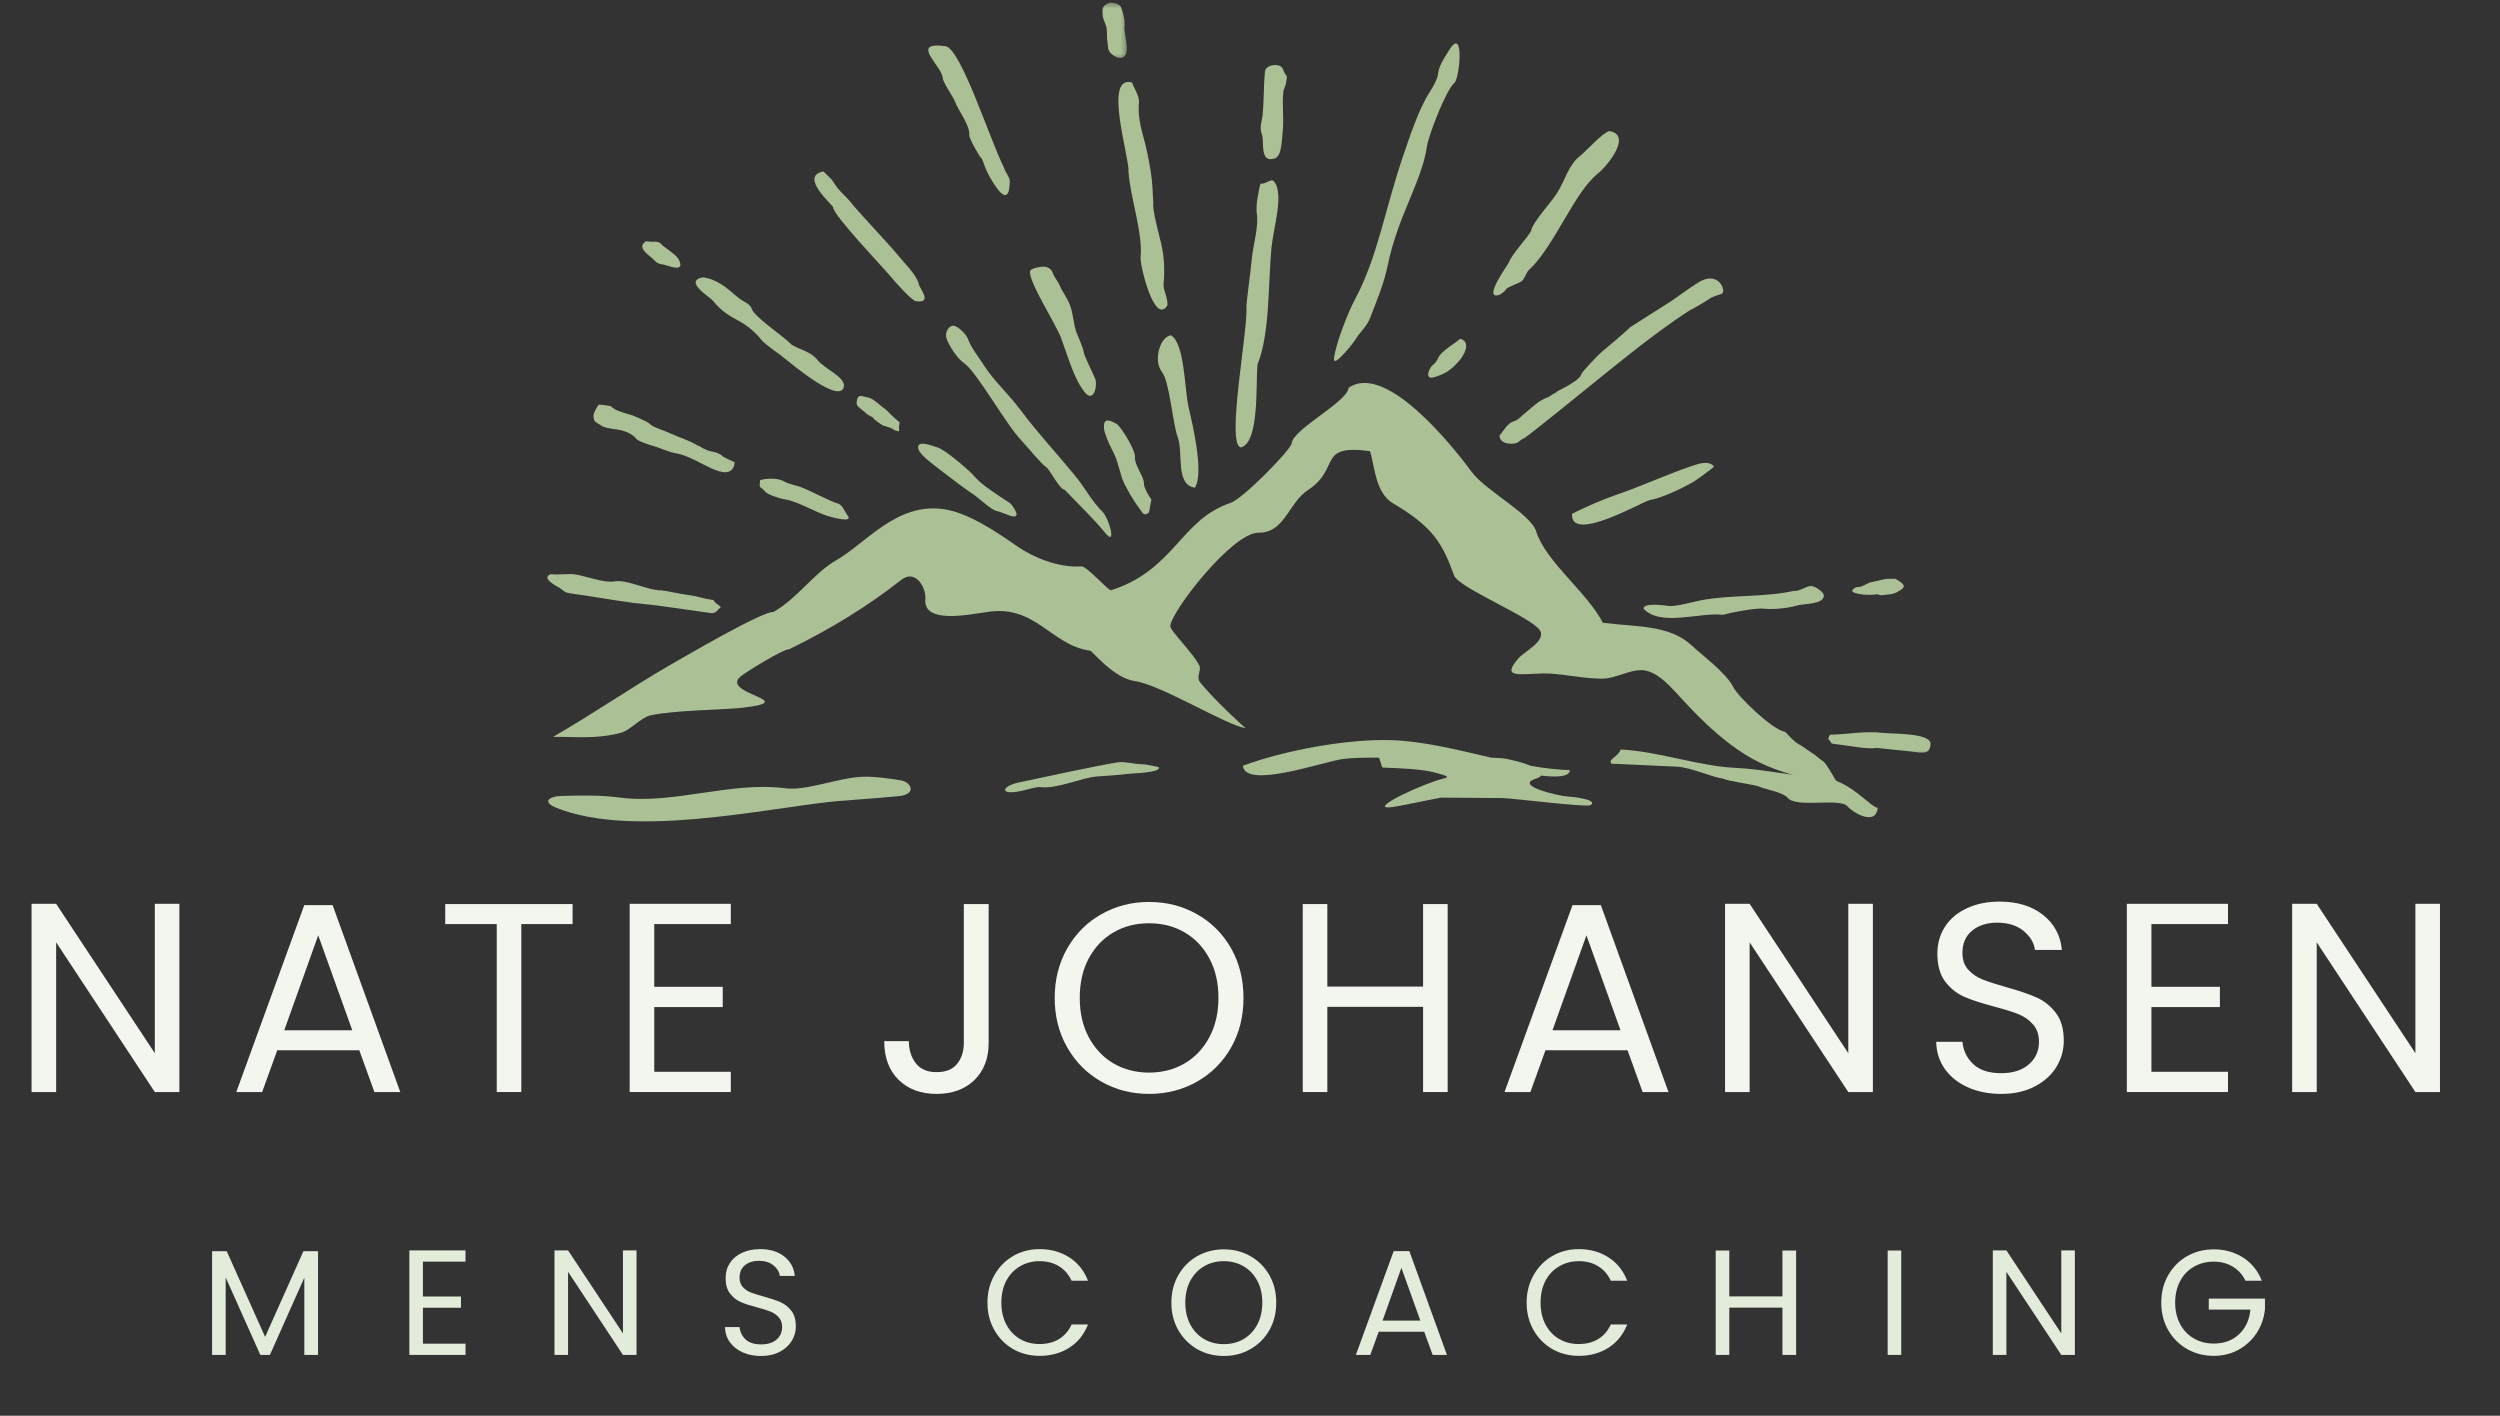 <svg width="445" height="252" viewBox="0 0 445 252" fill="none" xmlns="http://www.w3.org/2000/svg">
<rect x="0" y="0" width="445" height="252" fill="#333333" stroke="none"/>
<mask id="mask0_7_237" style="mask-type:luminance" maskUnits="userSpaceOnUse" x="0" y="0" width="445" height="252">
<path d="M444.667 0H0.667V252H444.667V0Z" fill="white"/>
</mask>
<g mask="url(#mask0_7_237)">
<path fill-rule="evenodd" clip-rule="evenodd" d="M327.323 139.776C324.698 139.427 317.771 138 313.031 135.646C306.099 132.214 300.198 125.255 298.156 123.094C296.932 121.802 294.849 119.542 292.516 119.307C290.182 119.073 287.604 120.865 284.906 120.807C281.224 120.724 277.578 119.813 274.656 119.875C270.339 119.969 267.146 120.766 270.328 117.135C271.266 116.057 275.38 113.99 274.057 112.135C272.37 109.75 259.62 104.625 258.818 102.417C256.807 96.901 255.255 93.875 247.953 89.589C244.714 87.682 244.677 82.625 243.849 80.302C234.307 79.037 238.766 83.333 232.813 87.234C229.307 89.537 228.719 94.865 224 94.823C219.396 94.787 208.573 108.656 208.307 111.427C208.229 112.229 212.5 116.354 213.49 118.49C213.901 119.37 212.828 120.448 213.63 121.458C216.026 124.49 221.599 129.589 221.74 129.609C218.354 129.156 206.599 121.849 201.979 121.229C198.281 120.74 194.391 115.87 194.083 115.828C187 114.885 184.292 107.365 175.406 108.99C172.88 109.276 164.276 111.25 164.719 106.635C164.896 104.792 163.063 101.125 160.365 103.26C154.63 107.787 148 111.891 140.479 115.568C139.552 115.443 132.917 119.542 131.906 120.344C127.865 123.547 143.094 124.729 132.021 125.995C128.839 126.349 120.073 126.396 115.734 127.344C114.151 127.693 112.135 130.005 110.578 130.422C105.911 131.662 101.917 131.078 98.438 131.167C105.37 127.198 112.714 122.13 119.313 118.354C121.292 117.219 135.839 108.688 137.682 108.932C141.974 106.479 144.896 101.984 148.859 99.719C154.135 96.703 159.505 89.51 167.818 90.609C172.13 91.182 176.948 94.375 181 97.198C183.833 99.177 188.339 101.094 192.5 100.823C193.453 100.76 197.125 104.995 197.74 105.073C209.094 101.458 210.078 92.505 219.063 89.505C221.245 88.771 229.807 80.047 229.917 78.906C230.161 76.375 239.813 71.562 240.052 69.037C246.74 64.344 258.964 79.917 261.995 84.042C264.479 87.385 272.505 91.479 273.453 94.625C275.12 99.964 282.682 105.62 285.297 110.849C291.146 111.62 297.177 111.151 301.177 114.938C302.891 116.563 307.281 119.787 308.521 122.302C309.37 124.016 315.578 129.979 317.734 130.266C318.38 130.854 319.245 131.943 320.016 132.365C320.786 132.792 321.844 133.578 322.448 133.979C322.911 134.203 323.958 135.156 324.563 135.557C325.172 135.964 326.693 138.88 327.323 139.776Z" fill="#ACC096"/>
<path fill-rule="evenodd" clip-rule="evenodd" d="M181.432 139.26C187.037 138.089 194.198 136.495 199 135.687C200.135 135.5 202.208 136.078 203.375 136.036C203.604 136.031 206.344 136.437 206.323 136.661C206.24 137.583 201.807 137.609 200.656 137.76C199.229 137.958 196.896 138.089 195.292 138.208C192.464 138.422 188.12 140.495 185.146 140.104C184.505 140.016 183.141 140.5 181.729 140.797C177.802 141.63 178.229 139.927 181.432 139.26Z" fill="#ACC096"/>
<path fill-rule="evenodd" clip-rule="evenodd" d="M99.927 141.677C103.365 141.573 106.844 141.51 110.354 141.969C119.828 143.229 130.198 139.036 139.854 140.318C143.495 140.802 149.266 138.432 153.526 138.26C155.609 138.193 157.948 138.521 160.25 138.88C162.276 139.193 163.219 141.396 159.99 141.708C155.708 142.125 149.766 142.516 148.511 142.646C135.484 144.016 112.703 149.187 99.13 143.828C96.328 142.724 97.776 141.74 99.927 141.677Z" fill="#ACC096"/>
<path fill-rule="evenodd" clip-rule="evenodd" d="M288.448 133.411C295.104 133.714 302.302 136.375 308.953 136.682C314.073 136.917 319.094 138.177 324.208 138.411C329.073 138.63 332.953 143.729 334.234 143.786C333.917 147.135 329.786 144.62 328.864 143.542C327.479 141.927 319.838 143.906 318.213 142.021C317.286 140.943 314.239 140.552 313.01 139.969C312.271 139.682 306.943 138.917 306.969 138.661C304.432 138.281 300.995 136.578 298.437 136.464C295.88 136.344 293.323 136.229 290.76 136.109C289.479 136.052 288.208 135.995 286.922 135.938C286.672 135.927 286.693 135.667 286.724 135.406C286.745 135.146 288.375 134.188 288.448 133.411Z" fill="#ACC096"/>
<path fill-rule="evenodd" clip-rule="evenodd" d="M221.24 136.307C228.339 133.63 239.813 131.464 247.839 131.75C253.438 131.953 259.464 133.484 265.479 134.87L267.193 134.948C268.016 134.979 270.662 135.573 272.516 136.328C274.849 136.729 277.177 137.01 279.427 137.089C279.412 138.302 277.057 138.375 274.344 138.057C274.188 138.255 273.875 138.448 273.344 138.625C269.422 139.875 277.662 141.724 279.037 141.776C279.724 141.792 284.537 142.312 283.151 143.297C282.464 143.786 269.162 142.057 267.328 142.052L256.5 141.979L248.943 143.474C242.344 144.781 250.818 140.594 255.432 139.026C257.735 138.255 258.886 138.464 255.219 137.464C252.708 136.859 249.031 136.729 246.052 136.625L245.469 134.865C242.755 134.833 240.458 134.901 239.031 135.104C235.62 135.536 221.667 140.547 221.24 136.307Z" fill="#ACC096"/>
<path fill-rule="evenodd" clip-rule="evenodd" d="M127.047 106.807C124.573 106.479 124.766 106.203 122.292 105.88C120.823 105.682 119.177 105.271 117.896 105.099C115.021 105.089 111.703 103.062 109.255 103.5C107.552 103.807 104.068 102.469 102.328 102.24C101.047 102.062 99.438 102.385 98.063 102.198C96.146 102.875 99.151 104.385 99.594 104.63C100.464 105.208 100.349 105.469 101.813 105.661C105.297 106.125 108.995 106.818 112.656 107.307C114.307 107.521 115.818 107.615 117.375 107.828C120.396 108.224 123.505 108.729 126.526 109.125C127.443 109.25 127.797 108.464 128.292 108.073C128.396 107.99 126.922 107.161 127.047 106.807Z" fill="#ACC096"/>
<path fill-rule="evenodd" clip-rule="evenodd" d="M149.198 89.641C150.005 89.932 150.422 91.177 150.833 91.693C152.073 93.245 147.922 92.026 147.276 91.828C145.141 91.182 141.891 89.172 139.604 88.865C138.87 88.766 136.625 88.047 136.208 87.526C135.214 86.281 135.12 87.292 135.292 85.458C136.719 85.094 138.573 85.062 139.719 85.766C140.328 86.13 141.787 86.427 142.505 86.688C144.469 87.422 147.755 89.26 149.198 89.641Z" fill="#ACC096"/>
<path fill-rule="evenodd" clip-rule="evenodd" d="M130.776 82.287C130.417 82.146 128.729 81.365 128.562 81.162C128.229 80.75 127.24 80.432 126.51 80.333C126.234 80.292 125.615 80.016 125.344 79.901C124.99 79.75 124.469 79.323 124.104 79.271C122.885 78.458 120.719 77.807 119.391 77.167C118.328 76.656 116.115 76.031 115.62 75.412C115.37 75.104 112.516 73.849 112.062 73.781C111.073 73.469 109.344 73.052 108.771 72.328C108.693 72.229 106.854 72.005 106.568 72.037C106.484 72.047 105.687 73.49 105.661 73.766C105.62 74.224 105.635 74.912 106.172 75.219C106.25 75.271 106.958 75.698 106.958 75.698C107.292 76.115 109.125 76.359 109.859 76.453C111.323 76.646 112.656 77.328 113.312 78.156C113.646 78.573 115.849 79.266 116.031 79.292C117.297 79.646 119.161 80.542 120.443 80.714C122.187 80.943 124.984 82.63 126.682 83.391C128.187 84.068 130.526 84.849 130.776 82.287Z" fill="#ACC096"/>
<path fill-rule="evenodd" clip-rule="evenodd" d="M115.021 42.927C113.26 44.016 115.323 45.261 116.026 45.911C116.838 46.672 116.937 46.938 118.026 47.078C118.682 47.172 121.005 48.25 121.109 47.161C121.12 47.026 121.042 46.323 120.427 45.682C119.583 44.807 118.099 43.906 117.87 43.625C117.088 42.641 116.536 43.24 115.021 42.927Z" fill="#ACC096"/>
<path fill-rule="evenodd" clip-rule="evenodd" d="M125.13 49.37C121.542 49.995 126.443 52.958 126.839 53.458C129.99 57.396 132.214 56.323 135.761 60.76C137.182 62.057 138.646 62.911 139.87 63.958C140.896 64.755 149.88 72.339 150.235 68.635C150.177 66.974 146.771 65.641 145.594 64.162C144.802 63.177 143.854 62.719 142.797 62.245C142.261 62.068 141.313 61.609 140.891 61.339C140.688 61.198 139.99 60.443 139.88 60.427C138.865 59.526 134.292 56.281 133.875 55.115C133.427 53.849 132.537 53.974 131.203 52.818C129.375 51.24 127.641 49.698 125.13 49.37Z" fill="#ACC096"/>
<path fill-rule="evenodd" clip-rule="evenodd" d="M158.469 73.703C157.979 73.083 157.354 72.672 156.844 72.271C156.229 71.75 155.213 70.844 154.448 70.74C154.125 70.698 153.698 70.531 153.37 70.49C152.719 70.401 152.552 70.932 152.5 71.474C152.484 71.693 152.463 71.906 152.557 72.031C152.656 72.162 152.542 72.25 152.646 72.266L152.953 72.526C152.943 72.635 153.979 73.328 154.177 73.573C154.474 73.943 155.333 74.167 155.422 74.396C155.51 74.63 156.854 75.583 157.172 75.734C157.599 75.896 158.786 76.167 158.979 76.412C159.078 76.537 159.615 76.719 159.943 76.76C160.161 76.792 160.005 76.115 160.005 76.115L160.125 75.177C160.125 75.177 158.568 73.823 158.469 73.703Z" fill="#ACC096"/>
<path fill-rule="evenodd" clip-rule="evenodd" d="M166.813 79.625C166.063 79.412 163.547 78.339 163.427 79.537C163.328 80.578 165.167 81.953 167.12 83.469C169.474 85.297 172.109 87.25 173.135 87.917C174.266 88.641 176.469 90.859 177.557 91C178.104 91.078 179.578 91.828 180.344 91.922C181.865 92.125 180.037 89.74 179.828 89.599C177.75 88.219 174.609 86.25 173.427 84.771C172.74 83.912 168.109 79.906 166.813 79.625Z" fill="#ACC096"/>
<path fill-rule="evenodd" clip-rule="evenodd" d="M146.563 30.516C142.12 31.38 148.344 36.562 148.308 36.922C148.188 38.172 157.735 48.198 158.709 49.417C159.354 50.224 162.308 53.521 163.026 53.615C166.255 54.042 163.448 51.13 163.516 50.417C162.953 48.708 160.953 46.807 160.146 45.792C158.526 43.76 153.099 38.099 151.313 35.87C150.667 35.057 149.818 34.396 149.011 33.385C148.688 32.979 148.219 32.188 148.058 31.984C148.058 31.984 147.063 30.948 146.563 30.516Z" fill="#ACC096"/>
<path fill-rule="evenodd" clip-rule="evenodd" d="M169.583 57.974C168.802 58.094 168.141 59.214 168.484 60.255C168.911 61.526 170.365 63.786 171.594 64.635C173.963 66.287 178.995 75.5 181.854 78.453C182.625 79.25 185.422 82.677 186.156 83.104C186.885 83.531 188.531 87.057 189.516 87.188C191.922 89.713 194.849 92.526 196.625 94.745C198.891 97.583 197.448 92.266 196.208 91.052C194.302 89.182 193.25 87.005 191.432 84.76C188.396 81.031 184.63 76.99 181.661 72.99C179.651 70.287 176.943 67.828 175.286 65.24C174.135 63.438 172.849 61.938 172.24 60.203C171.979 59.505 170.37 57.859 169.583 57.974Z" fill="#ACC096"/>
<path fill-rule="evenodd" clip-rule="evenodd" d="M204.974 88.963C204.578 88.469 203.562 86.708 203.62 86.125C203.734 84.958 201.89 82.797 202.026 81.344C202.14 80.177 199.588 76 198.75 75.443C198.333 75.24 196.661 74.135 196.521 75.594C196.411 76.755 196.802 77.245 197.146 78.333C197.495 79.26 198.26 80.542 198.614 81.479C198.969 82.406 199.396 84.094 199.734 85.167C200.328 86.724 201.859 89.287 202.781 90.443C203.307 91.104 203.515 92.016 204.479 91.255C204.63 91.13 204.812 89.088 204.974 88.963Z" fill="#ACC096"/>
<path fill-rule="evenodd" clip-rule="evenodd" d="M188.849 60.104C190.141 63.526 191.11 67.344 193.084 69.818C194.667 71.802 195.417 68.656 194.943 67.412C194.589 66.479 192.839 63.146 192.896 62.562C192.688 61.651 191.953 60.078 191.604 59.141C191.125 57.901 191.031 55.818 190.443 54.266C189.969 53.021 189.047 51.865 188.688 50.932C188.459 50.312 187.662 49.323 187.427 48.703C187.209 47.932 186.651 47.562 185.922 47.469C185.485 47.406 183.386 47.719 183.334 48.297C183.146 50.25 187.891 57.578 188.849 60.104Z" fill="#ACC096"/>
<path fill-rule="evenodd" clip-rule="evenodd" d="M168.281 8.214C161.604 7.328 168.011 11.948 167.813 14.057C168.375 15.552 169.646 17.146 170.068 18.266C170.641 19.766 172.703 22.349 172.537 24.104C172.49 24.63 174.464 28.094 174.641 28.115C174.818 28.141 175.229 29.443 175.365 29.812C175.792 30.932 177.761 34.573 178.813 34.708C179.693 34.828 179.667 33.224 179.75 32.349C179.823 31.646 178.708 30.26 178.74 29.906C176.214 24.943 171.037 8.578 168.281 8.214Z" fill="#ACC096"/>
<mask id="mask1_7_237" style="mask-type:luminance" maskUnits="userSpaceOnUse" x="195" y="0" width="6" height="11">
<path d="M195.333 0.396H200.667V10.667H195.333V0.396Z" fill="white"/>
</mask>
<g mask="url(#mask1_7_237)">
<path fill-rule="evenodd" clip-rule="evenodd" d="M197.068 0.63C196.109 1.328 196.203 1.573 196.266 2.677C196.307 3.484 196.813 4.182 196.969 4.979C197.125 5.781 196.953 6.615 197.135 7.422C197.177 7.594 197.229 8.839 197.318 8.849C197.724 9.969 199.786 10.99 200.37 9.688C200.958 8.385 200.031 6.047 200.161 4.661C200.271 3.552 199.927 2.297 199.589 1.391C199.38 0.818 198.661 0.578 198.089 0.505C197.948 0.484 197.667 0.417 197.547 0.464C197.427 0.5 197.448 0.589 197.068 0.63Z" fill="#ACC096"/>
</g>
<path fill-rule="evenodd" clip-rule="evenodd" d="M201.536 14.703C196.281 13.146 201.104 28.146 200.87 30.568C201.172 35.141 203.453 41.396 203.026 45.818C202.896 47.208 205.484 57.984 207.797 54.365C207.927 53.031 207.016 51.625 207.115 50.594C207.344 48.234 207.24 45.766 206.719 43.49C206.333 41.781 205.13 37.63 205.281 36.057C205.203 34.391 205.125 32.234 204.812 30.412C204.463 28.287 204.042 26.203 203.5 24.292C202.948 22.318 202.536 20.297 202.729 18.297C202.854 16.969 201.703 15.521 201.536 14.703Z" fill="#ACC096"/>
<path fill-rule="evenodd" clip-rule="evenodd" d="M208.432 59.677C206.406 59.979 205.281 64.255 206.807 66.172C208.208 67.932 208.724 75.427 209.635 77.833C210.661 80.542 209.161 86.333 212.693 86.802C214.375 84.172 212.224 75.318 211.515 72.224C210.828 68.99 210.864 61.141 208.432 59.677Z" fill="#ACC096"/>
<path fill-rule="evenodd" clip-rule="evenodd" d="M224.349 32.698C224.068 33.943 223.505 36.432 223.693 37.828C224.099 40.349 223.047 43.661 222.828 45.995C222.578 48.625 222.125 51.62 221.854 54.443C222.266 58.24 218.146 79.276 220.886 79.641C224.198 78.797 223.505 68.365 223.839 64.854C226.063 59.438 225.714 50.422 226.323 44.094C226.667 40.536 228.662 34.297 226.703 32.224C226.255 31.745 225.245 32.839 224.349 32.698Z" fill="#ACC096"/>
<path fill-rule="evenodd" clip-rule="evenodd" d="M225.161 12.667C224.917 15.234 224.989 17.958 224.755 20.422C224.641 21.646 224.099 22.479 224.641 24.021C225.088 25.214 224.141 29.162 226.958 28.177C228.125 27.771 228.161 25.057 228.333 23.271C228.547 21.037 228.203 18.724 228.417 16.49C228.489 15.708 228.87 15.307 228.932 14.641C229.01 13.859 229.239 13.771 228.838 13.266C228.333 12.63 228.531 11.755 227.302 11.594C226.516 11.49 225.354 11.787 225.161 12.667Z" fill="#ACC096"/>
<path fill-rule="evenodd" clip-rule="evenodd" d="M257.891 9.016C257.078 10.359 256.109 11.677 255.953 13.25C255.875 14.109 254.927 15.719 254.489 16.391C252.521 19.427 250.896 24.422 249.677 28C246.557 37.135 245.229 45.719 241.234 53.188C239.979 55.536 237.698 61.271 237.453 63.844C237.276 65.708 241.25 60.578 241.26 60.438C242.203 58.917 243.312 58.12 243.922 56.49C245.094 53.396 246.318 50.604 247.036 47.146C248.885 38.24 253.083 32.354 254 26.037C254.292 24.047 257.437 15.912 258.854 14.792C259.844 14.016 260.729 4.302 257.891 9.016Z" fill="#ACC096"/>
<path fill-rule="evenodd" clip-rule="evenodd" d="M286.443 23.328C285.125 23.734 282.516 26.75 281.26 27.745C279.125 29.432 278.641 32.031 277.135 34.391C276.302 35.781 272.677 39.708 272.542 41.083C271.703 42.594 269.088 45.245 268.531 46.807C268.453 47.026 263.812 53.448 266.823 52.5C267.167 52.385 267.901 51.823 268.078 51.5C268.328 51.062 270.391 50.417 270.891 50.026C271.266 49.724 271.693 48.661 271.969 48.24C276.807 43.781 280.104 34.292 284.5 30.818C286.005 29.625 290.672 24.01 286.443 23.328Z" fill="#ACC096"/>
<path fill-rule="evenodd" clip-rule="evenodd" d="M259.927 60.292C258.417 61.49 258.906 60.99 257.271 62.281C255.51 63.667 256.292 63.979 255.042 64.974C254.412 65.469 253.375 67.766 255.417 67.104C257.453 66.453 258.417 65.76 259.844 64.089C260.375 63.474 262.068 60.927 259.927 60.292Z" fill="#ACC096"/>
<path fill-rule="evenodd" clip-rule="evenodd" d="M266.922 77.531C267.604 76.714 268.349 75.302 269.438 75C270.219 74.797 270.74 74.109 271.391 73.594C272.88 72.417 273.734 71.339 275.615 70.682L276.578 70.057C276.578 70.057 276.891 69.943 277.057 69.818C277.057 69.818 277.234 69.537 277.385 69.557C278.339 69.083 281.365 67.521 281.453 66.625C281.479 66.328 284.516 63.109 285.01 62.724C285.5 62.333 290.12 58.422 290.13 58.271C292.708 56.651 294.979 55.151 297.339 53.693C297.984 53.297 300.339 51.5 302.292 50.281C305.979 47.974 307.375 51.969 306.458 52.292C305.833 52.505 304.74 52.818 304.25 53.203C303.927 53.458 301.031 55.193 300.88 55.167C297.005 57.672 293.609 60.245 290.167 62.958C284.365 67.537 279.151 71.885 273.229 76.552C272.734 76.943 271.427 77.974 271.115 78.083C270.797 78.193 270.292 78.729 269.979 78.839C269.042 79.167 266.927 79.037 266.922 77.531Z" fill="#ACC096"/>
<path fill-rule="evenodd" clip-rule="evenodd" d="M279.833 91.443C282.531 90.12 284.911 89.052 287.781 88.047C292.177 86.552 296.432 84.547 301.031 82.984C302.469 82.484 304.203 81.922 305.088 83.031C305.177 83.141 301.349 85.896 301.25 85.88C299.057 87.073 296.047 88.552 293.63 89.021C292.417 89.255 279.417 96.828 279.833 91.443Z" fill="#ACC096"/>
<path fill-rule="evenodd" clip-rule="evenodd" d="M292.557 108.354C295.609 111.63 302.703 108.911 306.703 109.443C308.036 109.026 312.667 108.156 314.036 108.344C315.604 108.547 318.401 108.224 319.729 107.813C321.057 107.396 324.495 107.651 324.646 106.089C324.714 105.401 323.224 104.417 322.443 104.313C321.661 104.203 320.365 105.323 319.292 105.177C314.031 106.359 307.943 105.849 302.797 106.849C301.589 107.083 298.234 108.016 297.062 107.865C296.078 107.734 292.469 107.255 292.557 108.354Z" fill="#ACC096"/>
<path fill-rule="evenodd" clip-rule="evenodd" d="M337.411 103.036C335.146 102.938 335.182 103.25 333.057 103.635C332.359 103.766 331.38 104.599 330.599 104.495C330.307 104.458 329.364 105.099 329.823 105.38C330.583 105.854 332.927 105.974 333.833 105.818C334.536 105.693 334.073 105.854 334.755 105.948C334.948 105.974 336.359 105.766 336.552 105.786C337.463 105.609 338.094 105.203 338.63 104.776C339.484 104.104 337.786 103.286 337.411 103.036Z" fill="#ACC096"/>
<mask id="mask2_7_237" style="mask-type:luminance" maskUnits="userSpaceOnUse" x="324" y="129" width="21" height="6">
<path d="M324.667 129.333H344.469V134.667H324.667V129.333Z" fill="white"/>
</mask>
<g mask="url(#mask2_7_237)">
<path fill-rule="evenodd" clip-rule="evenodd" d="M325.787 130.776C328.901 130.724 332.073 130.057 334.99 130.443C336.677 130.667 343.854 130.375 343.646 132.526C343.484 134.214 342.417 134.068 340.417 133.802C338.422 133.542 336.104 133.385 334.109 133.125C332.531 133.38 330.089 132.896 328.401 132.672C327.787 132.594 326.865 132.474 326.255 132.391C325.792 132.328 325.839 131.87 325.542 131.677C325.385 131.656 325.448 131.042 325.787 130.776Z" fill="#ACC096"/>
</g>
<mask id="mask3_7_237" style="mask-type:luminance" maskUnits="userSpaceOnUse" x="1" y="144" width="443" height="68">
<path d="M1.359 144H443.599V212H1.359V144Z" fill="white"/>
</mask>
<g mask="url(#mask3_7_237)">
<mask id="mask4_7_237" style="mask-type:luminance" maskUnits="userSpaceOnUse" x="0" y="144" width="445" height="68">
<path d="M444.667 144H0.667V212H444.667V144Z" fill="white"/>
</mask>
<g mask="url(#mask4_7_237)">
<path d="M31.931 194.382H27.556L9.994 167.736V194.382H5.619V160.882H9.994L27.556 187.465V160.882H31.931V194.382Z" fill="#F3F6EF"/>
<path d="M63.954 186.944H49.35L46.663 194.382H42.059L54.163 161.111H59.204L71.246 194.382H66.642L63.954 186.944ZM62.704 183.382L56.642 166.486L50.6 183.382H62.704Z" fill="#F3F6EF"/>
<path d="M101.919 160.923V164.486H92.794V194.382H88.419V164.486H79.252V160.923H101.919Z" fill="#F3F6EF"/>
<path d="M116.458 164.486V175.653H128.646V179.257H116.458V190.778H130.083V194.382H112.083V160.882H130.083V164.486H116.458Z" fill="#F3F6EF"/>
<path d="M175.977 160.923V185.653C175.977 188.403 175.128 190.606 173.435 192.257C171.737 193.897 169.498 194.715 166.706 194.715C163.899 194.715 161.644 193.876 159.935 192.194C158.237 190.517 157.394 188.225 157.394 185.319H161.769C161.795 186.944 162.216 188.272 163.039 189.298C163.857 190.33 165.081 190.84 166.706 190.84C168.341 190.84 169.56 190.356 170.352 189.382C171.154 188.397 171.56 187.153 171.56 185.653V160.923H175.977Z" fill="#F3F6EF"/>
<path d="M204.529 194.715C201.431 194.715 198.597 193.986 196.029 192.528C193.472 191.069 191.451 189.043 189.967 186.444C188.477 183.835 187.738 180.897 187.738 177.632C187.738 174.371 188.477 171.434 189.967 168.819C191.451 166.21 193.472 164.184 196.029 162.736C198.597 161.278 201.431 160.548 204.529 160.548C207.665 160.548 210.514 161.278 213.071 162.736C215.639 164.184 217.66 166.205 219.134 168.798C220.602 171.397 221.342 174.34 221.342 177.632C221.342 180.923 220.602 183.871 219.134 186.465C217.66 189.048 215.639 191.069 213.071 192.528C210.514 193.986 207.665 194.715 204.529 194.715ZM204.529 190.923C206.873 190.923 208.977 190.382 210.842 189.298C212.717 188.205 214.186 186.647 215.259 184.632C216.342 182.621 216.884 180.288 216.884 177.632C216.884 174.939 216.342 172.59 215.259 170.59C214.186 168.59 212.722 167.048 210.863 165.965C209.014 164.882 206.904 164.34 204.529 164.34C202.165 164.34 200.056 164.882 198.196 165.965C196.347 167.048 194.884 168.59 193.8 170.59C192.727 172.59 192.196 174.939 192.196 177.632C192.196 180.288 192.727 182.621 193.8 184.632C194.884 186.647 196.352 188.205 198.217 189.298C200.092 190.382 202.196 190.923 204.529 190.923Z" fill="#F3F6EF"/>
<path d="M257.683 160.923V194.382H253.308V179.215H236.266V194.382H231.891V160.923H236.266V175.611H253.308V160.923H257.683Z" fill="#F3F6EF"/>
<path d="M289.699 186.944H275.094L272.407 194.382H267.803L279.907 161.111H284.949L296.99 194.382H292.386L289.699 186.944ZM288.449 183.382L282.386 166.486L276.344 183.382H288.449Z" fill="#F3F6EF"/>
<path d="M333.372 194.382H328.997L311.434 167.736V194.382H307.059V160.882H311.434L328.997 187.465V160.882H333.372V194.382Z" fill="#F3F6EF"/>
<path d="M356.228 194.715C354.02 194.715 352.041 194.33 350.291 193.548C348.541 192.757 347.171 191.668 346.186 190.278C345.197 188.892 344.686 187.278 344.645 185.444H349.311C349.462 187.017 350.108 188.34 351.249 189.423C352.384 190.496 354.046 191.028 356.228 191.028C358.296 191.028 359.926 190.507 361.124 189.465C362.332 188.423 362.936 187.085 362.936 185.444C362.936 184.168 362.582 183.132 361.874 182.34C361.176 181.538 360.301 180.923 359.249 180.507C358.192 180.09 356.77 179.647 354.978 179.173C352.77 178.59 350.999 178.017 349.666 177.444C348.332 176.861 347.192 175.96 346.249 174.736C345.317 173.501 344.853 171.84 344.853 169.757C344.853 167.939 345.311 166.33 346.228 164.923C347.155 163.507 348.462 162.418 350.145 161.653C351.822 160.876 353.754 160.486 355.936 160.486C359.072 160.486 361.645 161.272 363.645 162.84C365.645 164.413 366.77 166.496 367.02 169.09H362.228C362.061 167.814 361.384 166.689 360.207 165.715C359.025 164.731 357.457 164.236 355.499 164.236C353.676 164.236 352.192 164.71 351.041 165.653C349.884 166.6 349.311 167.918 349.311 169.611C349.311 170.835 349.65 171.83 350.332 172.59C351.025 173.356 351.874 173.939 352.874 174.34C353.884 174.746 355.301 175.205 357.124 175.715C359.332 176.33 361.108 176.934 362.457 177.528C363.801 178.111 364.957 179.022 365.916 180.257C366.874 181.481 367.353 183.147 367.353 185.257C367.353 186.897 366.921 188.439 366.061 189.882C365.197 191.314 363.916 192.481 362.207 193.382C360.509 194.272 358.52 194.715 356.228 194.715Z" fill="#F3F6EF"/>
<path d="M382.954 164.486V175.653H395.142V179.257H382.954V190.778H396.579V194.382H378.579V160.882H396.579V164.486H382.954Z" fill="#F3F6EF"/>
<path d="M434.316 194.382H429.941L412.378 167.736V194.382H408.003V160.882H412.378L429.941 187.465V160.882H434.316V194.382Z" fill="#F3F6EF"/>
</g>
</g>
<mask id="mask5_7_237" style="mask-type:luminance" maskUnits="userSpaceOnUse" x="34" y="213" width="384" height="39">
<path d="M34 213.333H418V251.359H34V213.333Z" fill="white"/>
</mask>
<g mask="url(#mask5_7_237)">
<mask id="mask6_7_237" style="mask-type:luminance" maskUnits="userSpaceOnUse" x="34" y="213" width="384" height="39">
<path d="M418 213.333H34V252H418V213.333Z" fill="white"/>
</mask>
<g mask="url(#mask6_7_237)">
<path d="M56.608 222.717V241.175H54.17V227.425L48.045 241.175H46.337L40.17 227.384V241.175H37.753V222.717H40.358L47.191 237.967L54.003 222.717H56.608Z" fill="#E3EBDB"/>
<path d="M75.281 224.571V230.779H82.052V232.779H75.281V239.175H82.864V241.175H72.864V222.571H82.864V224.571H75.281Z" fill="#E3EBDB"/>
<path d="M113.303 241.175H110.886L101.115 226.384V241.175H98.699V222.571H101.115L110.886 237.342V222.571H113.303V241.175Z" fill="#E3EBDB"/>
<path d="M135.473 241.363C134.249 241.363 133.15 241.149 132.182 240.717C131.223 240.274 130.463 239.67 129.911 238.904C129.354 238.128 129.067 237.233 129.057 236.217H131.64C131.734 237.092 132.098 237.832 132.723 238.425C133.348 239.009 134.265 239.3 135.473 239.3C136.64 239.3 137.557 239.019 138.223 238.446C138.89 237.863 139.223 237.123 139.223 236.217C139.223 235.509 139.02 234.936 138.619 234.488C138.229 234.045 137.744 233.707 137.161 233.467C136.577 233.233 135.786 232.983 134.786 232.717C133.562 232.399 132.583 232.082 131.848 231.759C131.109 231.441 130.479 230.941 129.952 230.259C129.421 229.582 129.161 228.654 129.161 227.488C129.161 226.477 129.416 225.582 129.932 224.8C130.442 224.024 131.166 223.42 132.098 222.988C133.041 222.561 134.119 222.342 135.327 222.342C137.062 222.342 138.484 222.779 139.598 223.654C140.708 224.529 141.333 225.686 141.473 227.113H138.807C138.723 226.404 138.348 225.779 137.682 225.238C137.025 224.696 136.161 224.425 135.077 224.425C134.062 224.425 133.234 224.691 132.598 225.217C131.958 225.748 131.64 226.483 131.64 227.425C131.64 228.092 131.827 228.644 132.202 229.071C132.588 229.503 133.062 229.832 133.619 230.05C134.187 230.274 134.979 230.524 135.994 230.8C137.213 231.134 138.202 231.467 138.952 231.8C139.702 232.134 140.338 232.644 140.869 233.321C141.395 234.003 141.661 234.936 141.661 236.113C141.661 237.019 141.416 237.873 140.932 238.675C140.458 239.467 139.749 240.113 138.807 240.613C137.874 241.113 136.765 241.363 135.473 241.363Z" fill="#E3EBDB"/>
<path d="M175.766 231.863C175.766 230.061 176.172 228.436 176.995 226.988C177.813 225.529 178.922 224.394 180.329 223.571C181.745 222.753 183.313 222.342 185.037 222.342C187.063 222.342 188.834 222.837 190.349 223.821C191.86 224.795 192.964 226.175 193.662 227.967H190.745C190.23 226.858 189.485 226.003 188.516 225.404C187.558 224.795 186.396 224.488 185.037 224.488C183.745 224.488 182.584 224.795 181.558 225.404C180.527 226.003 179.714 226.858 179.12 227.967C178.537 229.082 178.245 230.378 178.245 231.863C178.245 233.352 178.537 234.649 179.12 235.759C179.714 236.873 180.527 237.733 181.558 238.342C182.584 238.941 183.745 239.238 185.037 239.238C186.396 239.238 187.558 238.941 188.516 238.342C189.485 237.748 190.23 236.884 190.745 235.759H193.662C192.964 237.54 191.86 238.915 190.349 239.884C188.834 240.858 187.063 241.342 185.037 241.342C183.313 241.342 181.745 240.941 180.329 240.134C178.922 239.316 177.813 238.191 176.995 236.759C176.172 235.316 175.766 233.686 175.766 231.863Z" fill="#E3EBDB"/>
<path d="M217.838 241.363C216.114 241.363 214.536 240.962 213.109 240.154C211.692 239.337 210.567 238.206 209.734 236.759C208.911 235.316 208.504 233.686 208.504 231.863C208.504 230.061 208.911 228.436 209.734 226.988C210.567 225.529 211.692 224.399 213.109 223.592C214.536 222.79 216.114 222.384 217.838 222.384C219.572 222.384 221.15 222.79 222.567 223.592C223.994 224.399 225.119 225.524 225.942 226.967C226.76 228.399 227.171 230.029 227.171 231.863C227.171 233.696 226.76 235.337 225.942 236.779C225.119 238.212 223.994 239.337 222.567 240.154C221.15 240.962 219.572 241.363 217.838 241.363ZM217.838 239.259C219.129 239.259 220.296 238.962 221.338 238.363C222.379 237.753 223.197 236.894 223.796 235.779C224.39 234.654 224.692 233.352 224.692 231.863C224.692 230.378 224.39 229.081 223.796 227.967C223.197 226.858 222.385 226.003 221.359 225.404C220.327 224.795 219.155 224.488 217.838 224.488C216.515 224.488 215.343 224.795 214.317 225.404C213.286 226.003 212.473 226.858 211.879 227.967C211.28 229.081 210.984 230.378 210.984 231.863C210.984 233.352 211.28 234.654 211.879 235.779C212.473 236.894 213.296 237.753 214.338 238.363C215.379 238.962 216.546 239.259 217.838 239.259Z" fill="#E3EBDB"/>
<path d="M253.512 237.05H245.408L243.908 241.175H241.345L248.075 222.696H250.866L257.554 241.175H255.012L253.512 237.05ZM252.825 235.071L249.45 225.675L246.095 235.071H252.825Z" fill="#E3EBDB"/>
<path d="M271.742 231.863C271.742 230.061 272.149 228.436 272.972 226.988C273.789 225.529 274.899 224.394 276.305 223.571C277.722 222.753 279.289 222.342 281.013 222.342C283.039 222.342 284.81 222.837 286.326 223.821C287.836 224.795 288.94 226.175 289.638 227.967H286.722C286.206 226.858 285.461 226.003 284.492 225.404C283.534 224.795 282.373 224.488 281.013 224.488C279.722 224.488 278.56 224.795 277.534 225.404C276.503 226.003 275.69 226.858 275.097 227.967C274.513 229.082 274.222 230.378 274.222 231.863C274.222 233.352 274.513 234.649 275.097 235.759C275.69 236.873 276.503 237.733 277.534 238.342C278.56 238.941 279.722 239.238 281.013 239.238C282.373 239.238 283.534 238.941 284.492 238.342C285.461 237.748 286.206 236.884 286.722 235.759H289.638C288.94 237.54 287.836 238.915 286.326 239.884C284.81 240.858 283.039 241.342 281.013 241.342C279.289 241.342 277.722 240.941 276.305 240.134C274.899 239.316 273.789 238.191 272.972 236.759C272.149 235.316 271.742 233.686 271.742 231.863Z" fill="#E3EBDB"/>
<path d="M319.71 222.592V241.175H317.273V232.759H307.814V241.175H305.398V222.592H307.814V230.759H317.273V222.592H319.71Z" fill="#E3EBDB"/>
<path d="M338.42 222.592V241.175H336.004V222.592H338.42Z" fill="#E3EBDB"/>
<path d="M369.325 241.175H366.909L357.138 226.384V241.175H354.721V222.571H357.138L366.909 237.342V222.571H369.325V241.175Z" fill="#E3EBDB"/>
<path d="M399.683 227.967C399.167 226.884 398.417 226.05 397.433 225.467C396.459 224.873 395.329 224.571 394.037 224.571C392.746 224.571 391.579 224.873 390.537 225.467C389.496 226.05 388.673 226.899 388.079 228.009C387.48 229.123 387.183 230.404 387.183 231.863C387.183 233.321 387.48 234.608 388.079 235.717C388.673 236.816 389.496 237.665 390.537 238.259C391.579 238.858 392.746 239.154 394.037 239.154C395.855 239.154 397.35 238.613 398.516 237.529C399.693 236.446 400.381 234.977 400.579 233.113H393.162V231.154H403.162V233.009C403.022 234.54 402.542 235.941 401.725 237.217C400.902 238.483 399.829 239.488 398.496 240.238C397.162 240.977 395.673 241.342 394.037 241.342C392.313 241.342 390.735 240.941 389.308 240.134C387.891 239.316 386.766 238.191 385.933 236.759C385.11 235.316 384.704 233.686 384.704 231.863C384.704 230.061 385.11 228.436 385.933 226.988C386.766 225.529 387.891 224.399 389.308 223.592C390.735 222.79 392.313 222.384 394.037 222.384C396.006 222.384 397.751 222.873 399.266 223.842C400.792 224.816 401.902 226.191 402.6 227.967H399.683Z" fill="#E3EBDB"/>
</g>
</g>
</g>
</svg>

